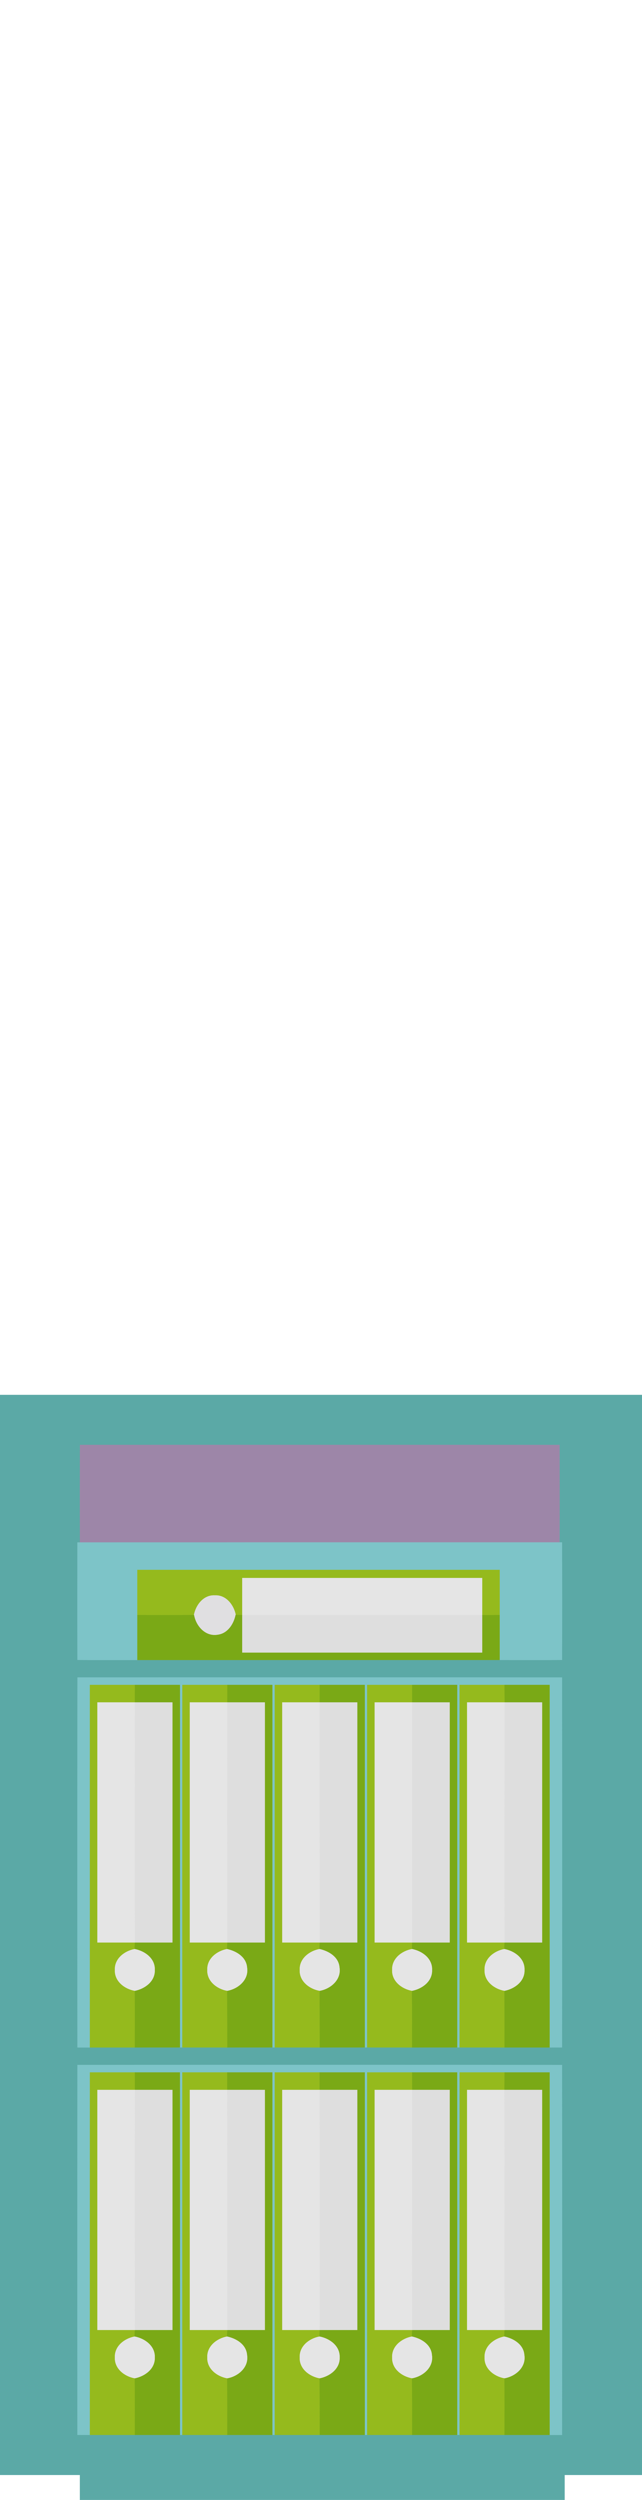 <?xml version="1.0" encoding="UTF-8" ?>
<!DOCTYPE svg PUBLIC "-//W3C//DTD SVG 1.1//EN" "http://www.w3.org/Graphics/SVG/1.1/DTD/svg11.dtd">
<svg width="257pt" height="1000pt" viewBox="0 0 257 1000" version="1.1" xmlns="http://www.w3.org/2000/svg">
<path fill="#5ba9a6" stroke="#5ba9a6" stroke-width="0.094" opacity="1.00" d=" M 0.00 558.00 C 85.67 558.00 171.33 558.00 257.00 558.00 L 257.00 990.00 C 246.67 990.00 236.33 990.00 226.00 990.00 C 226.00 993.33 226.00 996.66 226.00 1000.00 L 32.00 1000.00 C 32.00 996.66 32.00 993.33 32.00 990.00 C 21.33 990.00 10.67 990.00 0.00 990.00 L 0.00 558.00 M 32.02 578.01 C 31.99 591.01 31.98 604.01 32.02 617.01 L 31.02 617.01 C 30.99 632.66 30.97 648.32 31.03 663.98 C 39.02 664.03 47.01 664.00 55.00 664.00 C 103.33 664.00 151.67 664.00 200.00 663.99 C 208.32 664.00 216.65 664.03 224.97 663.98 C 225.02 648.32 225.03 632.66 224.96 617.00 L 223.98 617.00 C 224.02 604.01 224.00 591.01 223.99 578.02 C 160.00 577.98 96.01 578.00 32.02 578.01 M 31.04 671.01 C 30.97 720.34 30.98 769.67 31.03 819.00 C 32.69 818.99 34.34 819.00 36.00 819.00 C 42.00 819.00 47.99 819.00 53.99 819.00 C 59.99 819.00 66.00 819.00 72.00 818.99 L 73.00 818.99 C 79.01 819.00 85.01 819.00 91.02 819.00 C 97.01 819.00 103.01 819.00 109.00 818.99 L 110.00 818.99 C 116.01 819.00 122.03 819.00 128.04 819.00 C 134.03 819.00 140.01 819.00 146.00 818.99 L 147.00 818.99 C 152.99 819.00 158.99 819.00 164.99 819.00 C 170.99 819.00 176.99 819.00 183.00 818.99 L 184.00 818.99 C 190.00 819.00 195.99 819.00 201.99 819.00 C 207.99 819.00 214.00 819.00 220.00 819.00 C 221.66 818.99 223.32 818.99 224.98 818.99 C 225.01 769.67 225.02 720.34 224.97 671.02 C 160.33 670.97 95.69 671.01 31.04 671.01 M 31.03 826.02 C 30.98 875.34 30.98 924.67 31.02 973.99 C 32.68 973.99 34.34 973.99 36.00 974.00 C 42.00 974.00 48.00 974.00 54.00 974.00 C 60.00 974.00 66.00 974.00 72.00 973.99 L 73.00 973.99 C 79.00 974.00 85.00 974.00 91.00 974.00 C 97.00 974.00 103.00 974.00 109.00 973.99 L 110.00 973.99 C 116.01 974.00 122.01 974.00 128.02 974.00 C 134.01 974.00 140.01 974.00 146.00 973.99 L 147.00 973.99 C 153.00 974.00 159.00 974.00 165.00 974.00 C 171.00 974.00 177.00 974.00 183.00 973.99 L 184.00 973.99 C 189.99 974.00 195.99 974.00 201.98 974.00 C 207.99 974.00 213.99 974.00 220.00 974.00 C 221.65 973.99 223.31 973.99 224.97 974.00 C 225.04 924.68 224.99 875.35 224.98 826.03 C 160.33 825.98 95.68 825.99 31.03 826.02 Z" />
<path fill="#9d86a8" stroke="#9d86a8" stroke-width="0.094" opacity="1.00" d=" M 32.02 578.01 C 96.01 578.00 160.00 577.98 223.99 578.02 C 224.00 591.01 224.02 604.01 223.98 617.00 C 159.99 617.00 96.00 616.99 32.02 617.01 C 31.98 604.01 31.99 591.01 32.02 578.01 Z" />
<path fill="#7dc4c8" stroke="#7dc4c8" stroke-width="0.094" opacity="1.00" d=" M 31.02 617.01 L 32.02 617.01 C 96.00 616.99 159.99 617.00 223.98 617.00 L 224.96 617.00 C 225.03 632.66 225.02 648.32 224.97 663.98 C 216.65 664.03 208.32 664.00 200.00 663.99 C 200.00 658.02 200.00 652.04 200.00 646.07 C 200.00 640.05 200.00 634.02 200.00 628.00 C 151.67 628.00 103.33 628.00 55.00 628.00 C 55.00 634.02 55.00 640.03 55.00 646.05 C 55.00 652.03 55.00 658.01 55.00 664.00 C 47.01 664.00 39.02 664.03 31.03 663.98 C 30.97 648.32 30.99 632.66 31.02 617.01 Z" />
<path fill="#95ba1d" stroke="#95ba1d" stroke-width="0.094" opacity="1.00" d=" M 55.00 628.00 C 103.33 628.00 151.67 628.00 200.00 628.00 C 200.00 634.02 200.00 640.05 200.00 646.07 C 197.66 646.07 195.33 646.08 193.00 646.08 C 193.00 641.13 193.00 636.18 193.00 631.23 C 161.00 631.24 129.00 631.24 97.00 631.23 C 97.00 636.18 97.00 641.13 97.00 646.08 C 96.33 646.06 95.01 646.01 94.35 645.98 C 93.55 641.98 90.49 637.98 86.04 638.19 C 81.54 637.93 78.41 641.98 77.65 646.04 C 70.10 646.11 62.55 646.12 55.00 646.05 C 55.00 640.03 55.00 634.02 55.00 628.00 Z" />
<path fill="#e5e5e5" stroke="#e5e5e5" stroke-width="0.094" opacity="1.00" d=" M 97.00 631.23 C 129.00 631.24 161.00 631.24 193.00 631.23 C 193.00 636.18 193.00 641.13 193.00 646.08 C 161.00 646.06 129.00 646.09 97.00 646.08 C 97.00 641.13 97.00 636.18 97.00 631.23 Z" />
<path fill="#e0dfe1" stroke="#e0dfe1" stroke-width="0.094" opacity="1.00" d=" M 77.65 646.04 C 78.41 641.98 81.54 637.93 86.04 638.19 C 90.49 637.98 93.55 641.98 94.35 645.98 C 93.58 649.73 91.13 653.53 87.01 653.98 C 82.16 654.73 78.41 650.47 77.65 646.04 Z" />
<path fill="#7aa916" stroke="#7aa916" stroke-width="0.094" opacity="1.00" d=" M 55.00 646.05 C 62.55 646.12 70.10 646.11 77.65 646.04 C 78.41 650.47 82.16 654.73 87.01 653.98 C 91.13 653.53 93.58 649.73 94.35 645.98 C 95.01 646.01 96.33 646.06 97.00 646.08 C 97.00 651.06 97.00 656.04 97.00 661.02 C 129.00 661.02 161.00 661.02 193.00 661.02 C 193.00 656.04 193.00 651.06 193.00 646.08 C 195.33 646.08 197.66 646.07 200.00 646.07 C 200.00 652.04 200.00 658.02 200.00 663.99 C 151.67 664.00 103.33 664.00 55.00 664.00 C 55.00 658.01 55.00 652.03 55.00 646.05 Z" />
<path fill="#dedede" stroke="#dedede" stroke-width="0.094" opacity="1.00" d=" M 97.00 646.08 C 129.00 646.09 161.00 646.06 193.00 646.08 C 193.00 651.06 193.00 656.04 193.00 661.02 C 161.00 661.02 129.00 661.02 97.00 661.02 C 97.00 656.04 97.00 651.06 97.00 646.08 Z" />
<path fill="#7dc4c8" stroke="#7dc4c8" stroke-width="0.094" opacity="1.00" d=" M 31.04 671.01 C 95.69 671.01 160.33 670.97 224.97 671.02 C 225.02 720.34 225.01 769.67 224.98 818.99 C 223.32 818.99 221.66 818.99 220.00 819.00 C 220.00 770.67 220.00 722.34 220.00 674.00 C 213.99 673.99 207.99 674.00 201.99 674.00 C 195.99 674.00 190.00 673.99 184.00 674.00 C 183.99 722.33 184.00 770.66 184.00 818.99 L 183.00 818.99 C 183.00 770.66 183.01 722.33 183.00 674.00 C 177.00 673.99 171.00 674.00 165.00 674.00 C 159.00 674.00 153.00 673.99 147.00 674.00 C 146.99 722.33 147.00 770.66 147.00 818.99 L 146.00 818.99 C 146.00 770.66 146.01 722.33 146.00 674.00 C 140.00 674.00 134.00 674.00 128.00 674.00 C 122.00 674.00 116.00 673.99 110.00 674.00 C 110.00 722.33 110.00 770.66 110.00 818.99 L 109.00 818.99 C 109.00 770.66 109.00 722.33 109.00 674.00 C 103.01 673.99 97.02 674.00 91.02 674.00 C 85.02 674.00 79.01 673.99 73.01 674.00 C 72.99 722.33 73.00 770.66 73.00 818.99 L 72.00 818.99 C 72.00 770.66 72.00 722.33 72.00 674.00 C 66.00 674.00 60.01 674.00 54.02 674.00 C 48.01 674.00 42.01 673.99 36.00 674.00 C 35.99 722.34 36.00 770.67 36.00 819.00 C 34.34 819.00 32.69 818.99 31.03 819.00 C 30.98 769.67 30.97 720.34 31.04 671.01 Z" />
<path fill="#95ba1d" stroke="#95ba1d" stroke-width="0.094" opacity="1.00" d=" M 36.00 674.00 C 42.01 673.99 48.01 674.00 54.02 674.00 C 54.01 676.33 54.00 678.66 53.99 681.00 C 48.99 681.00 44.00 681.00 39.00 681.00 C 39.00 713.00 39.00 745.00 39.00 777.00 C 44.01 777.00 49.01 777.00 54.02 777.00 C 53.99 777.67 53.93 779.00 53.90 779.67 C 49.84 780.43 45.81 783.50 46.01 788.01 C 45.82 792.53 49.88 795.61 53.97 796.33 C 54.05 803.88 54.01 811.44 53.99 819.00 C 47.99 819.00 42.00 819.00 36.00 819.00 C 36.00 770.67 35.99 722.34 36.00 674.00 Z" />
<path fill="#7aa916" stroke="#7aa916" stroke-width="0.094" opacity="1.00" d=" M 54.02 674.00 C 60.01 674.00 66.00 674.00 72.00 674.00 C 72.00 722.33 72.00 770.66 72.00 818.99 C 66.00 819.00 59.99 819.00 53.99 819.00 C 54.01 811.44 54.05 803.88 53.97 796.33 C 58.03 795.51 62.10 792.54 61.94 788.00 C 62.11 783.42 57.99 780.45 53.90 779.67 C 53.93 779.00 53.99 777.67 54.02 777.00 C 59.01 777.00 64.00 777.00 69.00 777.00 C 69.00 745.00 69.00 713.00 69.00 681.00 C 64.00 681.00 58.99 681.00 53.99 681.00 C 54.00 678.66 54.01 676.33 54.02 674.00 Z" />
<path fill="#95ba1d" stroke="#95ba1d" stroke-width="0.094" opacity="1.00" d=" M 73.01 674.00 C 79.01 673.99 85.02 674.00 91.02 674.00 C 91.02 676.33 91.01 678.66 91.01 681.00 C 86.00 681.00 81.00 680.99 76.00 681.00 C 76.00 713.00 76.00 745.00 76.00 777.00 C 81.01 777.00 86.02 777.00 91.04 777.00 C 91.00 777.67 90.91 779.00 90.87 779.67 C 86.84 780.44 82.85 783.47 83.01 787.95 C 82.79 792.49 86.85 795.60 90.95 796.33 C 91.00 803.88 91.00 811.44 91.02 819.00 C 85.01 819.00 79.01 819.00 73.00 818.99 C 73.00 770.66 72.99 722.33 73.01 674.00 Z" />
<path fill="#7aa916" stroke="#7aa916" stroke-width="0.094" opacity="1.00" d=" M 91.02 674.00 C 97.02 674.00 103.01 673.99 109.00 674.00 C 109.00 722.33 109.00 770.66 109.00 818.99 C 103.01 819.00 97.01 819.00 91.02 819.00 C 91.00 811.44 91.00 803.88 90.95 796.33 C 95.37 795.55 99.66 791.90 98.88 787.03 C 98.54 782.82 94.60 780.48 90.87 779.67 C 90.91 779.00 91.00 777.67 91.04 777.00 C 96.02 777.00 101.01 777.00 106.00 777.00 C 106.00 745.00 106.00 713.00 106.00 681.00 C 101.00 681.00 96.00 681.00 91.01 681.00 C 91.01 678.66 91.02 676.33 91.02 674.00 Z" />
<path fill="#95ba1d" stroke="#95ba1d" stroke-width="0.094" opacity="1.00" d=" M 110.00 674.00 C 116.00 673.99 122.00 674.00 128.00 674.00 C 128.00 676.33 127.99 678.66 127.99 681.00 C 122.99 681.00 118.00 681.00 113.00 681.00 C 113.00 713.00 113.00 745.00 113.00 777.00 C 118.01 777.00 123.02 777.00 128.03 777.00 C 128.00 777.67 127.92 779.00 127.88 779.67 C 123.85 780.44 119.84 783.48 120.01 787.96 C 119.79 792.49 123.86 795.61 127.97 796.33 C 128.01 803.88 127.99 811.44 128.04 819.00 C 122.03 819.00 116.01 819.00 110.00 818.99 C 110.00 770.66 110.00 722.33 110.00 674.00 Z" />
<path fill="#7aa916" stroke="#7aa916" stroke-width="0.094" opacity="1.00" d=" M 128.00 674.00 C 134.00 674.00 140.00 674.00 146.00 674.00 C 146.01 722.33 146.00 770.66 146.00 818.99 C 140.01 819.00 134.03 819.00 128.04 819.00 C 127.99 811.44 128.01 803.88 127.97 796.33 C 132.37 795.54 136.65 791.90 135.88 787.04 C 135.56 782.83 131.61 780.48 127.88 779.67 C 127.92 779.00 128.00 777.67 128.03 777.00 C 133.02 777.00 138.01 777.00 143.00 777.00 C 143.00 745.00 143.00 713.00 143.00 681.00 C 138.00 681.00 132.99 681.00 127.99 681.00 C 127.99 678.66 128.00 676.33 128.00 674.00 Z" />
<path fill="#95ba1d" stroke="#95ba1d" stroke-width="0.094" opacity="1.00" d=" M 147.00 674.00 C 153.00 673.99 159.00 674.00 165.00 674.00 C 165.00 676.33 165.00 678.66 165.00 681.00 C 160.00 681.00 155.00 681.00 150.00 681.00 C 150.00 713.00 150.00 745.00 150.00 777.00 C 155.00 777.00 160.00 777.00 165.00 777.00 C 164.98 777.67 164.96 779.00 164.94 779.67 C 160.87 780.40 156.84 783.46 157.01 787.97 C 156.79 792.49 160.85 795.58 164.93 796.33 C 165.02 803.88 165.00 811.44 164.99 819.00 C 158.99 819.00 152.99 819.00 147.00 818.99 C 147.00 770.66 146.99 722.33 147.00 674.00 Z" />
<path fill="#7aa916" stroke="#7aa916" stroke-width="0.094" opacity="1.00" d=" M 165.00 674.00 C 171.00 674.00 177.00 673.99 183.00 674.00 C 183.01 722.33 183.00 770.66 183.00 818.99 C 176.99 819.00 170.99 819.00 164.99 819.00 C 165.00 811.44 165.02 803.88 164.93 796.33 C 169.02 795.53 173.12 792.54 172.94 787.97 C 173.09 783.42 169.00 780.47 164.94 779.67 C 164.96 779.00 164.98 777.67 165.00 777.00 C 170.00 777.00 175.00 777.00 180.00 777.00 C 180.00 745.00 180.00 713.00 180.00 681.00 C 175.00 681.00 170.00 681.00 165.00 681.00 C 165.00 678.66 165.00 676.33 165.00 674.00 Z" />
<path fill="#95ba1d" stroke="#95ba1d" stroke-width="0.094" opacity="1.00" d=" M 184.00 674.00 C 190.00 673.99 195.99 674.00 201.99 674.00 C 202.00 676.33 202.01 678.66 202.03 681.00 C 197.02 681.00 192.01 681.00 187.00 681.00 C 187.00 713.00 187.00 745.00 187.00 777.00 C 192.00 777.00 197.01 777.00 202.01 777.00 C 201.98 777.67 201.92 779.00 201.89 779.67 C 197.83 780.43 193.81 783.50 194.01 788.01 C 193.81 792.52 197.88 795.61 201.96 796.33 C 202.00 803.88 202.00 811.44 201.99 819.00 C 195.99 819.00 190.00 819.00 184.00 818.99 C 184.00 770.66 183.99 722.33 184.00 674.00 Z" />
<path fill="#7aa916" stroke="#7aa916" stroke-width="0.094" opacity="1.00" d=" M 201.99 674.00 C 207.99 674.00 213.99 673.99 220.00 674.00 C 220.00 722.34 220.00 770.67 220.00 819.00 C 214.00 819.00 207.99 819.00 201.99 819.00 C 202.00 811.44 202.00 803.88 201.96 796.33 C 206.03 795.51 210.11 792.54 209.94 787.99 C 210.10 783.41 205.97 780.44 201.89 779.67 C 201.92 779.00 201.98 777.67 202.01 777.00 C 207.01 777.00 212.00 777.00 217.00 777.00 C 217.00 745.00 217.00 713.00 217.00 681.00 C 212.01 680.99 207.02 681.00 202.03 681.00 C 202.01 678.66 202.00 676.33 201.99 674.00 Z" />
<path fill="#e5e5e5" stroke="#e5e5e5" stroke-width="0.094" opacity="1.00" d=" M 39.00 681.00 C 44.00 681.00 48.99 681.00 53.99 681.00 C 54.03 713.00 53.92 745.00 54.02 777.00 C 49.01 777.00 44.01 777.00 39.00 777.00 C 39.00 745.00 39.00 713.00 39.00 681.00 Z" />
<path fill="#dedede" stroke="#dedede" stroke-width="0.094" opacity="1.00" d=" M 53.99 681.00 C 58.99 681.00 64.00 681.00 69.00 681.00 C 69.00 713.00 69.00 745.00 69.00 777.00 C 64.00 777.00 59.01 777.00 54.02 777.00 C 53.92 745.00 54.03 713.00 53.99 681.00 Z" />
<path fill="#e5e5e5" stroke="#e5e5e5" stroke-width="0.094" opacity="1.00" d=" M 76.00 681.00 C 81.00 680.99 86.00 681.00 91.01 681.00 C 90.97 713.00 90.97 745.00 91.04 777.00 C 86.02 777.00 81.01 777.00 76.00 777.00 C 76.00 745.00 76.00 713.00 76.00 681.00 Z" />
<path fill="#dedede" stroke="#dedede" stroke-width="0.094" opacity="1.00" d=" M 91.01 681.00 C 96.00 681.00 101.00 681.00 106.00 681.00 C 106.00 713.00 106.00 745.00 106.00 777.00 C 101.01 777.00 96.02 777.00 91.04 777.00 C 90.97 745.00 90.97 713.00 91.01 681.00 Z" />
<path fill="#e5e5e5" stroke="#e5e5e5" stroke-width="0.094" opacity="1.00" d=" M 113.00 681.00 C 118.00 681.00 122.99 681.00 127.99 681.00 C 127.97 713.00 128.00 745.00 128.03 777.00 C 123.02 777.00 118.01 777.00 113.00 777.00 C 113.00 745.00 113.00 713.00 113.00 681.00 Z" />
<path fill="#dedede" stroke="#dedede" stroke-width="0.094" opacity="1.00" d=" M 127.99 681.00 C 132.99 681.00 138.00 681.00 143.00 681.00 C 143.00 713.00 143.00 745.00 143.00 777.00 C 138.01 777.00 133.02 777.00 128.03 777.00 C 128.00 745.00 127.97 713.00 127.99 681.00 Z" />
<path fill="#e5e5e5" stroke="#e5e5e5" stroke-width="0.094" opacity="1.00" d=" M 150.00 681.00 C 155.00 681.00 160.00 681.00 165.00 681.00 C 165.01 713.00 165.02 745.00 165.00 777.00 C 160.00 777.00 155.00 777.00 150.00 777.00 C 150.00 745.00 150.00 713.00 150.00 681.00 Z" />
<path fill="#dedede" stroke="#dedede" stroke-width="0.094" opacity="1.00" d=" M 165.00 681.00 C 170.00 681.00 175.00 681.00 180.00 681.00 C 180.00 713.00 180.00 745.00 180.00 777.00 C 175.00 777.00 170.00 777.00 165.00 777.00 C 165.02 745.00 165.01 713.00 165.00 681.00 Z" />
<path fill="#e5e5e5" stroke="#e5e5e5" stroke-width="0.094" opacity="1.00" d=" M 187.00 681.00 C 192.01 681.00 197.02 681.00 202.03 681.00 C 201.99 713.00 201.96 745.00 202.01 777.00 C 197.01 777.00 192.00 777.00 187.00 777.00 C 187.00 745.00 187.00 713.00 187.00 681.00 Z" />
<path fill="#dedede" stroke="#dedede" stroke-width="0.094" opacity="1.00" d=" M 202.03 681.00 C 207.02 681.00 212.01 680.99 217.00 681.00 C 217.00 713.00 217.00 745.00 217.00 777.00 C 212.00 777.00 207.01 777.00 202.01 777.00 C 201.96 745.00 201.99 713.00 202.03 681.00 Z" />
<path fill="#e5e5e5" stroke="#e5e5e5" stroke-width="0.094" opacity="1.00" d=" M 46.01 788.01 C 45.81 783.50 49.84 780.43 53.90 779.67 C 57.99 780.45 62.11 783.42 61.94 788.00 C 62.10 792.54 58.03 795.51 53.97 796.33 C 49.88 795.61 45.82 792.53 46.01 788.01 Z" />
<path fill="#e5e5e5" stroke="#e5e5e5" stroke-width="0.094" opacity="1.00" d=" M 83.01 787.95 C 82.85 783.47 86.84 780.44 90.87 779.67 C 94.60 780.48 98.54 782.82 98.88 787.03 C 99.66 791.90 95.37 795.55 90.95 796.33 C 86.85 795.60 82.79 792.49 83.01 787.95 Z" />
<path fill="#e5e5e5" stroke="#e5e5e5" stroke-width="0.094" opacity="1.00" d=" M 120.01 787.96 C 119.84 783.48 123.85 780.44 127.88 779.67 C 131.61 780.48 135.56 782.83 135.88 787.04 C 136.65 791.90 132.37 795.54 127.97 796.33 C 123.86 795.61 119.79 792.49 120.01 787.96 Z" />
<path fill="#e5e5e5" stroke="#e5e5e5" stroke-width="0.094" opacity="1.00" d=" M 157.01 787.97 C 156.84 783.46 160.87 780.40 164.94 779.67 C 169.00 780.47 173.09 783.42 172.94 787.97 C 173.12 792.54 169.02 795.53 164.93 796.33 C 160.85 795.58 156.79 792.49 157.01 787.97 Z" />
<path fill="#e5e5e5" stroke="#e5e5e5" stroke-width="0.094" opacity="1.00" d=" M 194.01 788.01 C 193.81 783.50 197.83 780.43 201.89 779.67 C 205.97 780.44 210.10 783.41 209.94 787.99 C 210.11 792.54 206.03 795.51 201.96 796.33 C 197.88 795.61 193.81 792.52 194.01 788.01 Z" />
<path fill="#7dc4c8" stroke="#7dc4c8" stroke-width="0.094" opacity="1.00" d=" M 31.03 826.02 C 95.68 825.99 160.33 825.98 224.98 826.03 C 224.99 875.35 225.04 924.68 224.97 974.00 C 223.31 973.99 221.65 973.99 220.00 974.00 C 220.00 925.67 220.00 877.33 220.00 829.00 C 214.00 828.99 208.01 829.00 202.01 829.00 C 196.01 829.00 190.01 828.99 184.01 829.00 C 183.99 877.33 184.00 925.66 184.00 973.99 L 183.00 973.99 C 183.00 925.66 183.01 877.33 182.99 829.00 C 177.00 828.99 171.00 829.00 165.00 829.00 C 159.00 829.00 153.00 828.99 147.00 829.00 C 146.99 877.33 147.00 925.66 147.00 973.99 L 146.00 973.99 C 146.00 925.66 146.01 877.33 146.00 829.00 C 139.99 828.99 133.99 829.00 127.98 829.00 C 121.99 829.00 116.00 828.99 110.00 829.00 C 109.99 877.33 110.00 925.66 110.00 973.99 L 109.00 973.99 C 109.00 925.66 109.00 877.33 109.00 829.00 C 102.99 828.99 96.99 829.00 90.98 829.00 C 84.99 829.00 79.00 828.99 73.00 829.00 C 73.00 877.33 73.00 925.66 73.00 973.99 L 72.00 973.99 C 72.00 925.66 72.01 877.33 71.99 829.00 C 66.00 829.00 60.00 829.00 54.01 829.00 C 48.00 829.00 42.00 828.99 36.00 829.00 C 36.00 877.34 36.00 925.67 36.00 974.00 C 34.34 973.99 32.68 973.99 31.02 973.99 C 30.98 924.67 30.98 875.34 31.03 826.02 Z" />
<path fill="#95ba1d" stroke="#95ba1d" stroke-width="0.094" opacity="1.00" d=" M 36.00 829.00 C 42.00 828.99 48.00 829.00 54.01 829.00 C 54.01 831.33 54.02 833.66 54.02 836.00 C 49.01 836.00 44.01 835.99 39.00 836.00 C 39.00 868.00 39.00 900.00 39.00 932.00 C 44.01 932.00 49.01 932.00 54.01 932.00 C 53.98 932.67 53.91 934.00 53.88 934.67 C 49.84 935.44 45.82 938.49 46.01 942.99 C 45.81 947.50 49.87 950.61 53.96 951.33 C 54.05 958.88 53.99 966.44 54.00 974.00 C 48.00 974.00 42.00 974.00 36.00 974.00 C 36.00 925.67 36.00 877.34 36.00 829.00 Z" />
<path fill="#7aa916" stroke="#7aa916" stroke-width="0.094" opacity="1.00" d=" M 54.01 829.00 C 60.00 829.00 66.00 829.00 71.99 829.00 C 72.01 877.33 72.00 925.66 72.00 973.99 C 66.00 974.00 60.00 974.00 54.00 974.00 C 53.99 966.44 54.05 958.88 53.96 951.33 C 58.02 950.51 62.10 947.55 61.94 943.01 C 62.11 938.42 57.98 935.44 53.88 934.67 C 53.91 934.00 53.98 932.67 54.01 932.00 C 59.01 932.00 64.00 932.00 69.00 932.00 C 69.00 900.00 69.00 868.00 69.00 836.00 C 64.01 835.99 59.01 836.00 54.02 836.00 C 54.02 833.66 54.01 831.33 54.01 829.00 Z" />
<path fill="#95ba1d" stroke="#95ba1d" stroke-width="0.094" opacity="1.00" d=" M 73.00 829.00 C 79.00 828.99 84.99 829.00 90.98 829.00 C 90.98 831.33 90.98 833.66 90.98 836.00 C 85.99 836.00 80.99 835.99 76.00 836.00 C 76.00 868.00 76.00 900.00 76.00 932.00 C 81.01 932.00 86.01 932.00 91.02 932.00 C 90.99 932.67 90.92 934.00 90.89 934.67 C 86.83 935.43 82.81 938.51 83.01 943.02 C 82.83 947.52 86.87 950.60 90.95 951.33 C 91.02 958.88 90.99 966.44 91.00 974.00 C 85.00 974.00 79.00 974.00 73.00 973.99 C 73.00 925.66 73.00 877.33 73.00 829.00 Z" />
<path fill="#7aa916" stroke="#7aa916" stroke-width="0.094" opacity="1.00" d=" M 90.98 829.00 C 96.99 829.00 102.99 828.99 109.00 829.00 C 109.00 877.33 109.00 925.66 109.00 973.99 C 103.00 974.00 97.00 974.00 91.00 974.00 C 90.99 966.44 91.02 958.88 90.95 951.33 C 95.38 950.56 99.67 946.88 98.87 942.01 C 98.53 937.81 94.61 935.48 90.89 934.67 C 90.92 934.00 90.99 932.67 91.02 932.00 C 96.01 932.00 101.00 932.00 106.00 932.00 C 106.00 900.00 106.00 868.00 106.00 836.00 C 100.99 835.99 95.99 836.00 90.98 836.00 C 90.98 833.66 90.98 831.33 90.98 829.00 Z" />
<path fill="#95ba1d" stroke="#95ba1d" stroke-width="0.094" opacity="1.00" d=" M 110.00 829.00 C 116.00 828.99 121.99 829.00 127.98 829.00 C 127.98 831.33 127.97 833.66 127.97 836.00 C 122.98 836.00 117.99 835.99 113.00 836.00 C 113.00 868.00 113.00 900.00 113.00 932.00 C 118.00 932.00 123.00 932.00 128.00 932.00 C 127.97 932.67 127.93 934.00 127.91 934.67 C 123.84 935.42 119.81 938.50 120.01 943.02 C 119.82 947.52 123.87 950.59 127.94 951.33 C 128.02 958.88 128.02 966.44 128.02 974.00 C 122.01 974.00 116.01 974.00 110.00 973.99 C 110.00 925.66 109.99 877.33 110.00 829.00 Z" />
<path fill="#7aa916" stroke="#7aa916" stroke-width="0.094" opacity="1.00" d=" M 127.98 829.00 C 133.99 829.00 139.99 828.99 146.00 829.00 C 146.01 877.33 146.00 925.66 146.00 973.99 C 140.01 974.00 134.01 974.00 128.02 974.00 C 128.02 966.44 128.02 958.88 127.94 951.33 C 132.02 950.53 136.12 947.53 135.94 942.96 C 136.09 938.40 131.98 935.46 127.91 934.67 C 127.93 934.00 127.97 932.67 128.00 932.00 C 133.00 932.00 138.00 932.00 143.00 932.00 C 143.00 900.00 143.00 868.00 143.00 836.00 C 137.99 835.99 132.98 836.00 127.97 836.00 C 127.97 833.66 127.98 831.33 127.98 829.00 Z" />
<path fill="#95ba1d" stroke="#95ba1d" stroke-width="0.094" opacity="1.00" d=" M 147.00 829.00 C 153.00 828.99 159.00 829.00 165.00 829.00 C 165.00 831.33 165.00 833.66 165.01 836.00 C 160.00 836.00 155.00 835.99 150.00 836.00 C 150.00 868.00 150.00 900.00 150.00 932.00 C 155.01 932.00 160.02 932.00 165.03 932.00 C 164.99 932.67 164.93 934.00 164.89 934.67 C 160.83 935.44 156.80 938.51 157.01 943.03 C 156.83 947.53 160.88 950.59 164.95 951.32 C 165.03 958.88 165.01 966.44 165.00 974.00 C 159.00 974.00 153.00 974.00 147.00 973.99 C 147.00 925.66 146.99 877.33 147.00 829.00 Z" />
<path fill="#7aa916" stroke="#7aa916" stroke-width="0.094" opacity="1.00" d=" M 165.00 829.00 C 171.00 829.00 177.00 828.99 182.99 829.00 C 183.01 877.33 183.00 925.66 183.00 973.99 C 177.00 974.00 171.00 974.00 165.00 974.00 C 165.01 966.44 165.03 958.88 164.95 951.32 C 169.35 950.55 173.63 946.93 172.88 942.08 C 172.57 937.85 168.64 935.49 164.89 934.67 C 164.93 934.00 164.99 932.67 165.03 932.00 C 170.02 932.00 175.01 932.00 180.00 932.00 C 180.00 900.00 180.00 868.00 180.00 836.00 C 175.00 835.99 170.00 836.00 165.01 836.00 C 165.00 833.66 165.00 831.33 165.00 829.00 Z" />
<path fill="#95ba1d" stroke="#95ba1d" stroke-width="0.094" opacity="1.00" d=" M 184.01 829.00 C 190.01 828.99 196.01 829.00 202.01 829.00 C 201.99 831.33 201.97 833.66 201.95 836.00 C 196.97 836.00 191.98 835.99 187.00 836.00 C 187.00 868.00 187.00 900.00 187.00 932.00 C 192.01 932.00 197.01 932.00 202.02 932.00 C 201.98 932.67 201.90 934.00 201.86 934.67 C 197.82 935.46 193.82 938.50 194.01 942.99 C 193.81 947.51 197.87 950.61 201.96 951.32 C 202.03 958.88 202.01 966.44 201.98 974.00 C 195.99 974.00 189.99 974.00 184.00 973.99 C 184.00 925.66 183.99 877.33 184.01 829.00 Z" />
<path fill="#7aa916" stroke="#7aa916" stroke-width="0.094" opacity="1.00" d=" M 202.01 829.00 C 208.01 829.00 214.00 828.99 220.00 829.00 C 220.00 877.33 220.00 925.67 220.00 974.00 C 213.99 974.00 207.99 974.00 201.98 974.00 C 202.01 966.44 202.03 958.88 201.96 951.32 C 206.37 950.54 210.64 946.91 209.88 942.06 C 209.56 937.83 205.61 935.47 201.86 934.67 C 201.90 934.00 201.98 932.67 202.02 932.00 C 207.01 932.00 212.00 932.00 217.00 932.00 C 217.00 900.00 217.00 868.00 217.00 836.00 C 211.98 836.00 206.97 836.00 201.95 836.00 C 201.97 833.66 201.99 831.33 202.01 829.00 Z" />
<path fill="#e5e5e5" stroke="#e5e5e5" stroke-width="0.094" opacity="1.00" d=" M 39.00 836.00 C 44.01 835.99 49.01 836.00 54.02 836.00 C 53.94 868.00 54.01 900.00 54.01 932.00 C 49.01 932.00 44.01 932.00 39.00 932.00 C 39.00 900.00 39.00 868.00 39.00 836.00 Z" />
<path fill="#dedede" stroke="#dedede" stroke-width="0.094" opacity="1.00" d=" M 54.02 836.00 C 59.01 836.00 64.01 835.99 69.00 836.00 C 69.00 868.00 69.00 900.00 69.00 932.00 C 64.00 932.00 59.01 932.00 54.01 932.00 C 54.01 900.00 53.94 868.00 54.02 836.00 Z" />
<path fill="#e5e5e5" stroke="#e5e5e5" stroke-width="0.094" opacity="1.00" d=" M 76.00 836.00 C 80.99 835.99 85.99 836.00 90.98 836.00 C 90.99 868.00 91.01 900.00 91.02 932.00 C 86.01 932.00 81.01 932.00 76.00 932.00 C 76.00 900.00 76.00 868.00 76.00 836.00 Z" />
<path fill="#dedede" stroke="#dedede" stroke-width="0.094" opacity="1.00" d=" M 90.98 836.00 C 95.99 836.00 100.99 835.99 106.00 836.00 C 106.00 868.00 106.00 900.00 106.00 932.00 C 101.00 932.00 96.01 932.00 91.02 932.00 C 91.01 900.00 90.99 868.00 90.98 836.00 Z" />
<path fill="#e5e5e5" stroke="#e5e5e5" stroke-width="0.094" opacity="1.00" d=" M 113.00 836.00 C 117.99 835.99 122.98 836.00 127.97 836.00 C 128.07 868.00 128.01 900.00 128.00 932.00 C 123.00 932.00 118.00 932.00 113.00 932.00 C 113.00 900.00 113.00 868.00 113.00 836.00 Z" />
<path fill="#dedede" stroke="#dedede" stroke-width="0.094" opacity="1.00" d=" M 127.97 836.00 C 132.98 836.00 137.99 835.99 143.00 836.00 C 143.00 868.00 143.00 900.00 143.00 932.00 C 138.00 932.00 133.00 932.00 128.00 932.00 C 128.01 900.00 128.07 868.00 127.97 836.00 Z" />
<path fill="#e5e5e5" stroke="#e5e5e5" stroke-width="0.094" opacity="1.00" d=" M 150.00 836.00 C 155.00 835.99 160.00 836.00 165.01 836.00 C 165.06 868.00 164.92 900.00 165.03 932.00 C 160.02 932.00 155.01 932.00 150.00 932.00 C 150.00 900.00 150.00 868.00 150.00 836.00 Z" />
<path fill="#dedede" stroke="#dedede" stroke-width="0.094" opacity="1.00" d=" M 165.01 836.00 C 170.00 836.00 175.00 835.99 180.00 836.00 C 180.00 868.00 180.00 900.00 180.00 932.00 C 175.01 932.00 170.02 932.00 165.03 932.00 C 164.92 900.00 165.06 868.00 165.01 836.00 Z" />
<path fill="#e5e5e5" stroke="#e5e5e5" stroke-width="0.094" opacity="1.00" d=" M 187.00 836.00 C 191.98 835.99 196.97 836.00 201.95 836.00 C 202.06 868.00 201.92 900.00 202.02 932.00 C 197.01 932.00 192.01 932.00 187.00 932.00 C 187.00 900.00 187.00 868.00 187.00 836.00 Z" />
<path fill="#dedede" stroke="#dedede" stroke-width="0.094" opacity="1.00" d=" M 201.95 836.00 C 206.97 836.00 211.98 836.00 217.00 836.00 C 217.00 868.00 217.00 900.00 217.00 932.00 C 212.00 932.00 207.01 932.00 202.02 932.00 C 201.92 900.00 202.06 868.00 201.95 836.00 Z" />
<path fill="#e5e5e5" stroke="#e5e5e5" stroke-width="0.094" opacity="1.00" d=" M 46.01 942.99 C 45.82 938.49 49.84 935.44 53.88 934.67 C 57.98 935.44 62.11 938.42 61.94 943.01 C 62.10 947.55 58.02 950.51 53.96 951.33 C 49.87 950.61 45.81 947.50 46.01 942.99 Z" />
<path fill="#e5e5e5" stroke="#e5e5e5" stroke-width="0.094" opacity="1.00" d=" M 83.01 943.02 C 82.81 938.51 86.83 935.43 90.89 934.67 C 94.61 935.48 98.53 937.81 98.87 942.01 C 99.67 946.88 95.38 950.56 90.95 951.33 C 86.87 950.60 82.83 947.52 83.01 943.02 Z" />
<path fill="#e5e5e5" stroke="#e5e5e5" stroke-width="0.094" opacity="1.00" d=" M 120.01 943.02 C 119.81 938.50 123.84 935.42 127.91 934.67 C 131.98 935.46 136.09 938.40 135.94 942.96 C 136.12 947.53 132.02 950.53 127.94 951.33 C 123.87 950.59 119.82 947.52 120.01 943.02 Z" />
<path fill="#e5e5e5" stroke="#e5e5e5" stroke-width="0.094" opacity="1.00" d=" M 157.01 943.03 C 156.80 938.51 160.83 935.44 164.89 934.67 C 168.64 935.49 172.57 937.85 172.88 942.08 C 173.63 946.93 169.35 950.55 164.95 951.32 C 160.88 950.59 156.83 947.53 157.01 943.03 Z" />
<path fill="#e5e5e5" stroke="#e5e5e5" stroke-width="0.094" opacity="1.00" d=" M 194.01 942.99 C 193.82 938.50 197.82 935.46 201.86 934.67 C 205.61 935.47 209.56 937.83 209.88 942.06 C 210.64 946.91 206.37 950.54 201.96 951.32 C 197.87 950.61 193.81 947.51 194.01 942.99 Z" />
</svg>
